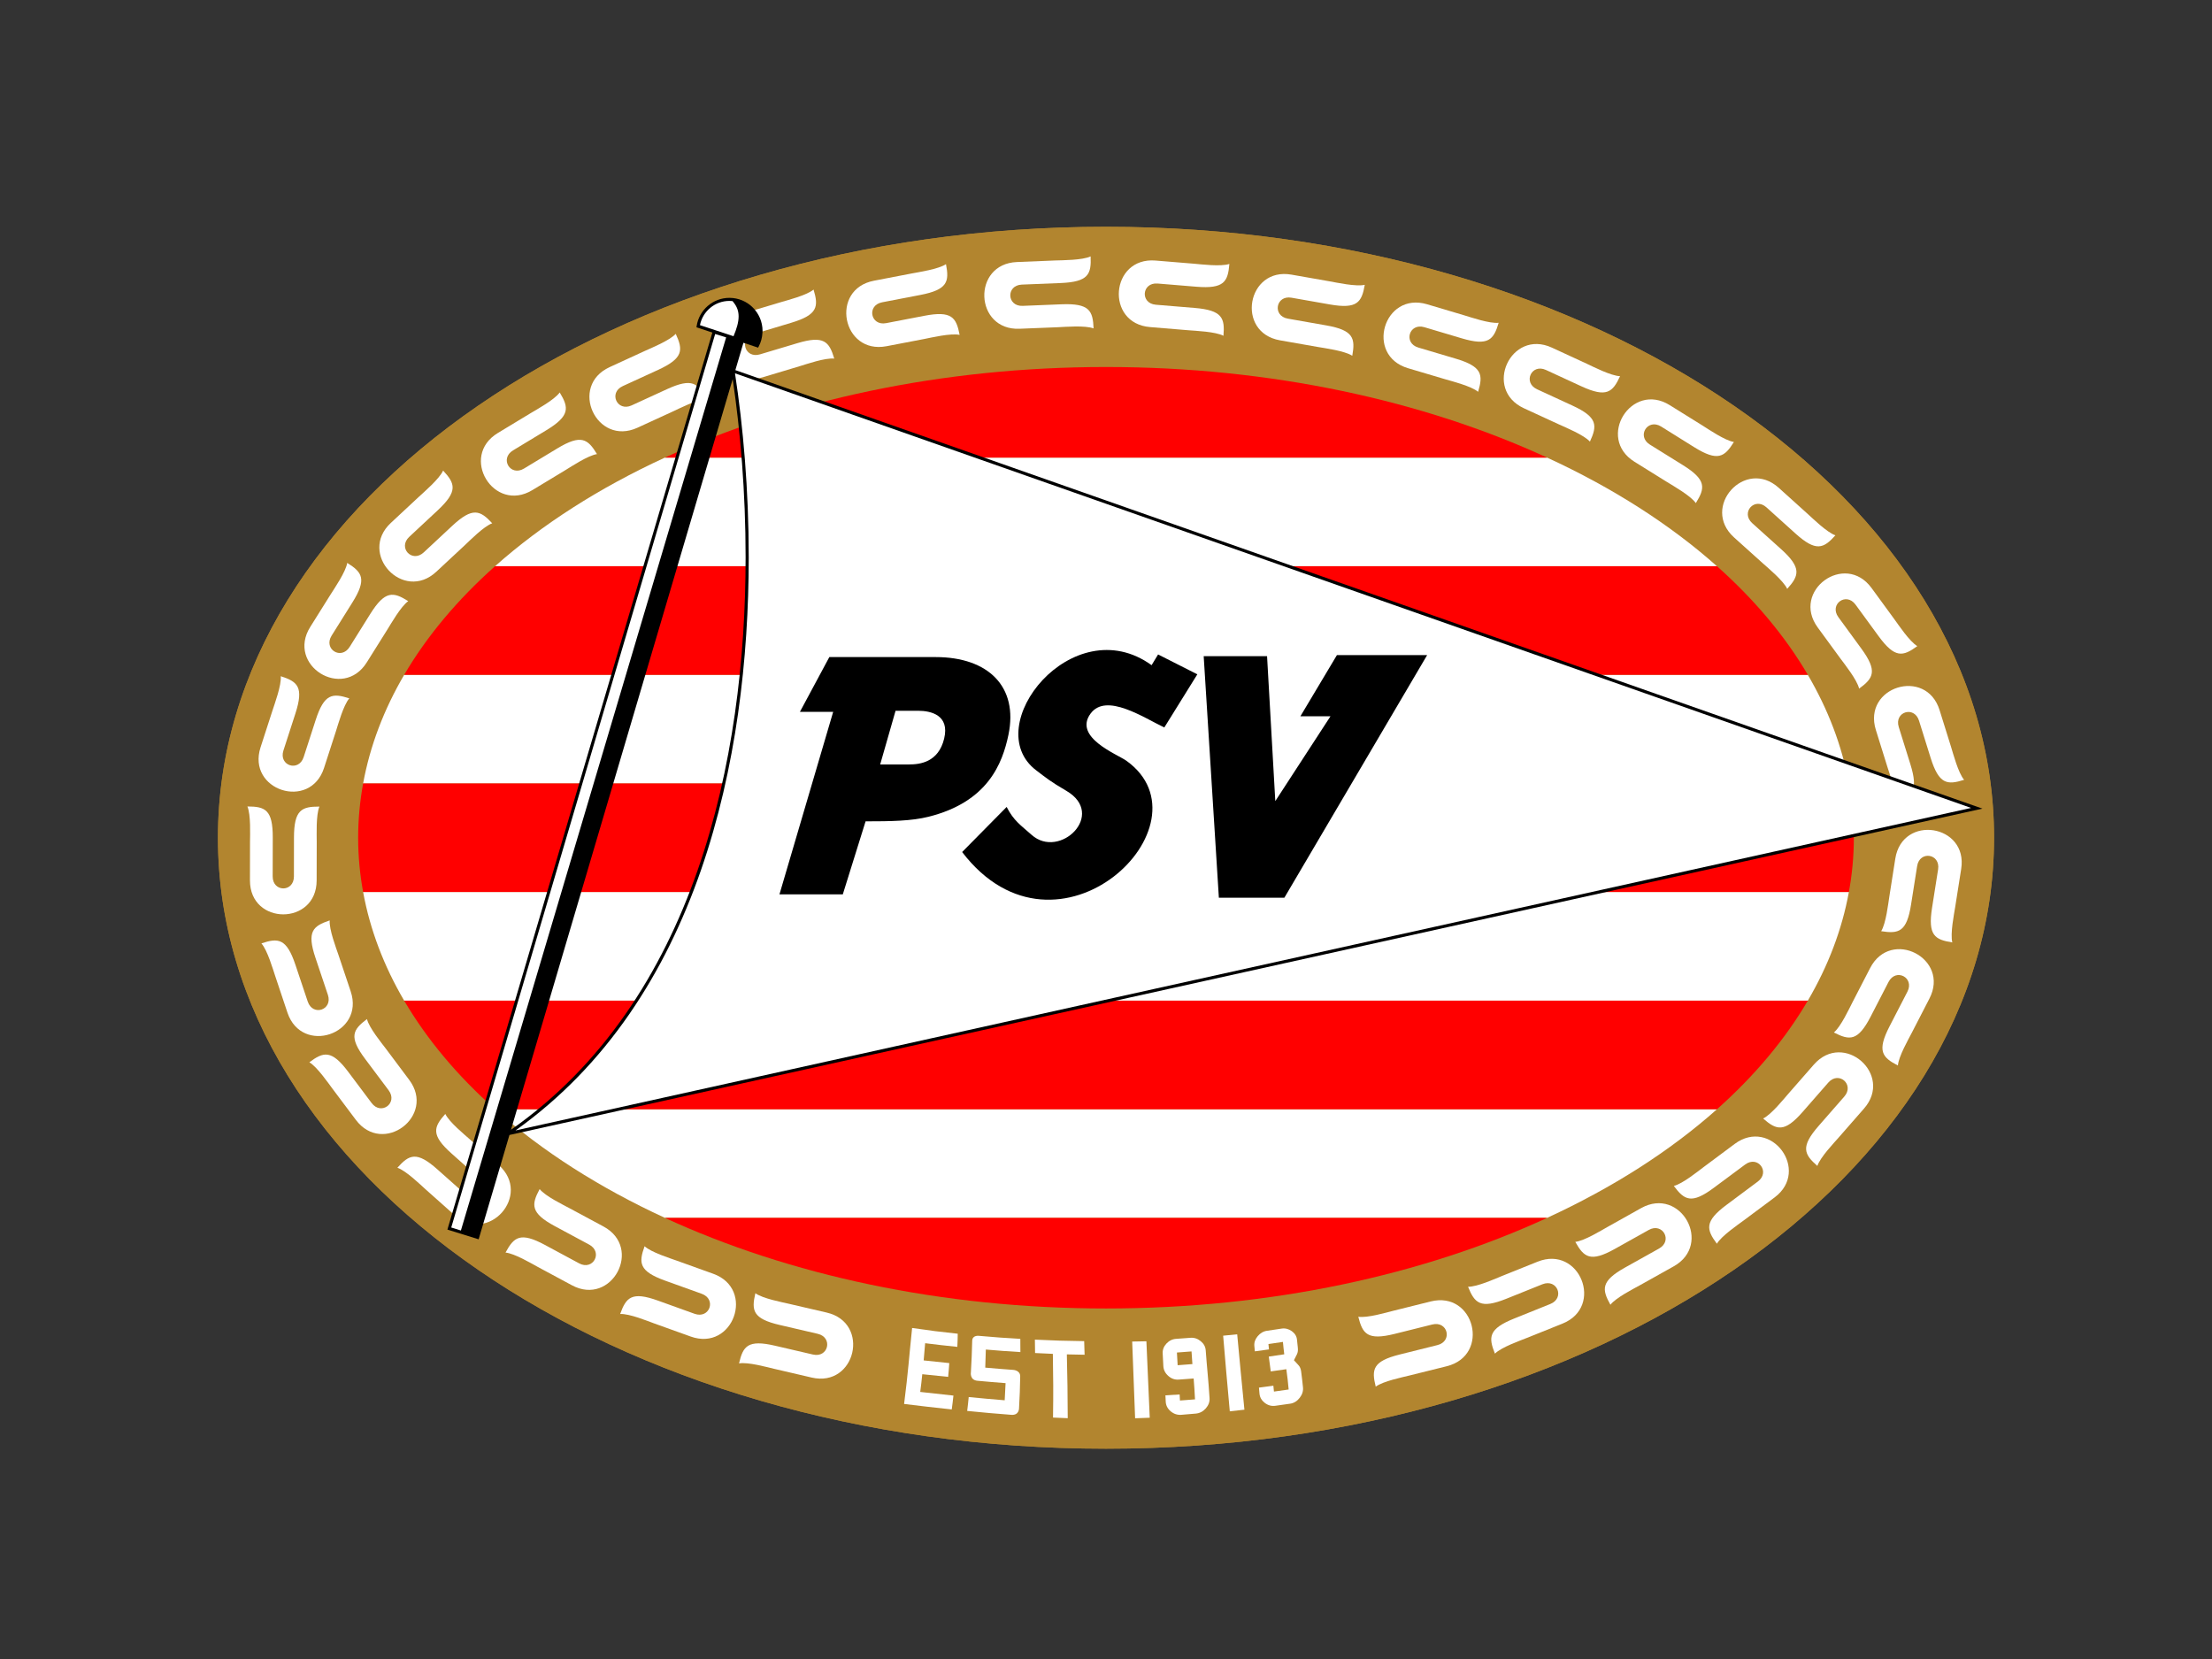 <?xml version="1.0" encoding="utf-8"?>
<!-- Generator: Adobe Illustrator 26.0.3, SVG Export Plug-In . SVG Version: 6.00 Build 0)  -->
<svg version="1.1" id="Layer_1" xmlns="http://www.w3.org/2000/svg" xmlns:xlink="http://www.w3.org/1999/xlink" x="0px" y="0px"
	 viewBox="0 0 800 600" style="enable-background:new 0 0 800 600;" xml:space="preserve">
<rect x="0" y="0" width="800" height="600" fill="#333333" stroke="none"/>
<style type="text/css">
	.st0{fill:#B2852F;}
	.st1{fill:#FFFFFF;}
	.st2{fill:#FF0000;}
</style>
<path class="st0" d="M78.82,302.98c0-122.03,143.8-220.96,321.18-220.96c177.38,0,321.18,98.93,321.18,220.96
	c0,122.03-143.8,220.96-321.18,220.96C222.62,523.94,78.82,425.01,78.82,302.98z"/>
<path class="st0" d="M78.82,302.98c0-122.03,143.8-220.96,321.18-220.96c177.38,0,321.18,98.93,321.18,220.96
	c0,122.03-143.8,220.96-321.18,220.96C222.62,523.94,78.82,425.01,78.82,302.98z"/>
<path class="st1" d="M368.75,118.9c7.84-0.31,11.35-0.46,13.92-0.56c2.56-0.12,9.75-0.72,12.84,0.43c-0.26-6.4-1.49-9.12-11.58-8.72
	c-10.07,0.4-11.52,0.47-14.07,0.57c-5.75,0.24-6.07-7.45-0.31-7.69c2.56-0.11,4-0.16,14.08-0.57c10.07-0.41,11.08-3.23,10.81-9.63
	c-2.98,1.39-10.19,1.38-12.75,1.47c-2.56,0.11-6.07,0.25-13.92,0.57C351.42,95.45,352.4,119.57,368.75,118.9"/>
<path class="st1" d="M320.63,125.21c7.7-1.48,11.16-2.15,13.67-2.62c2.52-0.49,9.53-2.16,12.76-1.48c-1.21-6.29-2.84-8.81-12.75-6.9
	c-9.9,1.91-11.31,2.18-13.83,2.66c-5.65,1.09-7.11-6.45-1.45-7.54c2.52-0.48,3.93-0.75,13.83-2.66c9.91-1.91,10.48-4.85,9.27-11.14
	c-2.74,1.84-9.87,2.88-12.39,3.37c-2.51,0.48-5.97,1.15-13.68,2.63C300.01,104.61,304.57,128.3,320.63,125.21"/>
<path class="st1" d="M415.92,118.29c7.81,0.64,11.32,0.93,13.88,1.15c2.55,0.21,9.76,0.48,12.68,2c0.53-6.37-0.36-9.24-10.42-10.07
	c-10.05-0.83-11.49-0.95-14.04-1.16c-5.73-0.48-5.11-8.13,0.64-7.67c2.55,0.21,3.98,0.33,14.03,1.16
	c10.06,0.83,11.4-1.85,11.93-8.24c-3.14,1.03-10.29,0.12-12.85-0.09c-2.55-0.2-6.06-0.49-13.87-1.14
	C401.59,92.9,399.61,116.95,415.92,118.29"/>
<path class="st1" d="M462.91,123.08c7.72,1.36,11.2,1.97,13.73,2.41c2.51,0.44,9.66,1.38,12.43,3.18c1.12-6.31,0.5-9.25-9.44-10.99
	c-9.93-1.75-11.35-2-13.88-2.44c-5.67-1-4.34-8.57,1.34-7.57c2.53,0.44,3.95,0.69,13.87,2.44c9.93,1.74,11.52-0.8,12.63-7.1
	c-3.21,0.73-10.25-0.83-12.77-1.27c-2.53-0.45-6-1.06-13.72-2.41C450.98,96.48,446.8,120.24,462.91,123.08"/>
<path class="st1" d="M192.54,177.25c6.71-4.05,9.72-5.88,11.91-7.2c2.2-1.33,8.19-5.33,11.46-5.82c-3.32-5.48-5.72-7.27-14.34-2.06
	c-8.63,5.22-9.86,5.96-12.06,7.29c-4.93,2.98-8.9-3.59-3.97-6.57c2.2-1.33,3.43-2.08,12.05-7.29c8.63-5.23,8.16-8.18,4.84-13.66
	c-1.93,2.67-8.27,6.13-10.46,7.45c-2.19,1.33-5.21,3.15-11.92,7.21C166.05,165.07,178.54,185.72,192.54,177.25"/>
<path class="st1" d="M157.8,206.77c5.75-5.35,8.32-7.76,10.2-9.49c1.88-1.75,6.92-6.9,10.02-8.03c-4.36-4.7-7.08-5.96-14.46,0.92
	c-7.37,6.87-8.43,7.86-10.31,9.61c-4.22,3.92-9.46-1.69-5.24-5.62c1.88-1.75,2.93-2.74,10.31-9.61c7.37-6.88,6.3-9.68,1.94-14.36
	c-1.35,3.01-6.84,7.68-8.71,9.43c-1.88,1.75-4.46,4.15-10.2,9.5C129.39,200.26,145.84,217.93,157.8,206.77"/>
<path class="st1" d="M132.65,239.56c4.17-6.65,6.04-9.63,7.4-11.8c1.36-2.17,4.91-8.44,7.6-10.35c-5.42-3.41-8.38-3.92-13.73,4.62
	c-5.35,8.55-6.11,9.76-7.47,11.94c-3.06,4.88-9.57,0.8-6.52-4.08c1.36-2.17,2.13-3.4,7.48-11.94c5.36-8.55,3.6-10.97-1.83-14.37
	c-0.53,3.25-4.62,9.19-5.98,11.36c-1.37,2.17-3.23,5.15-7.4,11.81C103.51,240.61,123.97,253.42,132.65,239.56"/>
<path class="st1" d="M117.2,277.72c2.41-7.47,3.5-10.82,4.29-13.25c0.79-2.44,2.69-9.4,4.84-11.9c-6.09-1.97-9.08-1.75-12.17,7.85
	c-3.1,9.59-3.55,10.96-4.34,13.4c-1.78,5.47-9.09,3.11-7.32-2.37c0.79-2.44,1.24-3.81,4.34-13.41c3.1-9.59,0.8-11.52-5.3-13.48
	c0.29,3.29-2.24,10.04-3.02,12.49c-0.79,2.43-1.88,5.78-4.29,13.24C89.2,285.85,112.17,293.28,117.2,277.72"/>
<path class="st1" d="M114.52,318.44c0.02-7.85,0.02-11.37,0.03-13.92c0-2.57-0.31-9.77,0.97-12.81c-6.4-0.01-9.18,1.11-9.2,11.2
	c-0.01,10.08-0.01,11.52-0.02,14.08c-0.01,5.76-7.69,5.75-7.68-0.01c0.01-2.56,0.01-4,0.03-14.09c0.02-10.09-2.77-11.21-9.17-11.22
	c1.28,3.05,0.95,10.24,0.94,12.82c0,2.55-0.01,6.08-0.02,13.92C90.37,334.76,114.49,334.8,114.52,318.44"/>
<path class="st1" d="M126.83,358.54c-2.49-7.43-3.62-10.77-4.43-13.21c-0.81-2.42-3.41-9.16-3.16-12.45
	c-6.07,2.05-8.36,3.99-5.14,13.55c3.22,9.57,3.67,10.93,4.48,13.35c1.84,5.47-5.44,7.91-7.28,2.46c-0.81-2.44-1.27-3.8-4.47-13.35
	c-3.22-9.57-6.21-9.75-12.29-7.7c2.19,2.47,4.18,9.41,5,11.83c0.81,2.42,1.93,5.76,4.42,13.21
	C109.16,381.72,132.04,374.05,126.83,358.54"/>
<path class="st1" d="M147.98,390.53c-4.7-6.28-6.81-9.09-8.35-11.16c-1.54-2.04-6.12-7.61-6.91-10.81
	c-5.13,3.85-6.68,6.41-0.62,14.47c6.04,8.07,6.91,9.22,8.45,11.28c3.46,4.61-2.7,9.22-6.15,4.61c-1.53-2.05-2.39-3.2-8.45-11.27
	c-6.04-8.06-8.94-7.29-14.07-3.46c2.84,1.67,6.91,7.63,8.45,9.67c1.55,2.05,3.66,4.87,8.36,11.14
	C138.49,418.09,157.79,403.61,147.98,390.53"/>
<path class="st1" d="M180.38,421.36c-5.86-5.21-8.49-7.56-10.41-9.26c-1.91-1.7-7.5-6.26-8.92-9.23c-4.26,4.78-5.27,7.61,2.26,14.31
	c7.54,6.71,8.61,7.67,10.52,9.37c4.31,3.83-0.8,9.57-5.1,5.74c-1.92-1.7-3-2.65-10.53-9.36c-7.53-6.71-10.22-5.37-14.48-0.6
	c3.12,1.06,8.29,6.09,10.2,7.81c1.92,1.7,4.54,4.04,10.4,9.26C176.54,450.27,192.59,432.23,180.38,421.36"/>
<path class="st1" d="M218.25,443.57c-6.91-3.71-10-5.38-12.26-6.59c-2.25-1.22-8.75-4.35-10.82-6.93
	c-3.03,5.65-3.37,8.63,5.51,13.41c8.89,4.78,10.15,5.46,12.41,6.67c5.07,2.74,1.43,9.51-3.64,6.78c-2.25-1.22-3.52-1.9-12.4-6.68
	c-8.89-4.77-11.18-2.86-14.22,2.78c3.28,0.31,9.48,4,11.74,5.23c2.25,1.21,5.35,2.88,12.26,6.59
	C221.22,472.58,232.66,451.31,218.25,443.57"/>
<path class="st1" d="M257.94,460.67c-7.38-2.66-10.7-3.85-13.11-4.71c-2.4-0.88-9.29-3.01-11.71-5.24
	c-2.17,6.02-2.06,9.02,7.43,12.44c9.49,3.41,10.85,3.9,13.25,4.76c5.43,1.96,2.82,9.18-2.6,7.23c-2.41-0.87-3.77-1.35-13.25-4.77
	c-9.49-3.41-11.49-1.18-13.66,4.84c3.29-0.17,9.96,2.56,12.37,3.44c2.42,0.86,5.72,2.06,13.12,4.71
	C265.16,488.91,273.34,466.21,257.94,460.67"/>
<path class="st1" d="M299,474.71c-7.63-1.77-11.07-2.57-13.56-3.15c-2.51-0.59-9.59-1.91-12.25-3.85
	c-1.46,6.24-0.99,9.21,8.83,11.49c9.82,2.29,11.22,2.62,13.72,3.19c5.61,1.3,3.87,8.8-1.75,7.49c-2.49-0.58-3.9-0.91-13.72-3.19
	c-9.82-2.29-11.54,0.16-12.99,6.4c3.25-0.56,10.2,1.38,12.69,1.96c2.49,0.59,5.92,1.38,13.57,3.16
	C309.47,501.92,314.93,478.42,299,474.71"/>
<path class="st1" d="M517.42,470.69c-7.61,1.89-11.03,2.75-13.51,3.37c-2.49,0.62-9.4,2.67-12.66,2.16
	c1.55,6.21,3.31,8.63,13.1,6.21c9.78-2.44,11.18-2.8,13.66-3.41c5.59-1.39,7.45,6.06,1.86,7.45c-2.48,0.62-3.88,0.98-13.67,3.41
	c-9.78,2.44-10.2,5.41-8.65,11.62c2.65-1.98,9.71-3.41,12.2-4.03c2.48-0.61,5.9-1.47,13.51-3.36
	C539.13,490.14,533.3,466.73,517.42,470.69"/>
<path class="st1" d="M556.11,456.3c-7.28,2.92-10.54,4.23-12.93,5.19c-2.37,0.97-8.95,3.94-12.24,3.88
	c2.39,5.95,4.46,8.11,13.83,4.35c9.35-3.76,10.69-4.3,13.07-5.25c5.35-2.14,8.21,4.98,2.86,7.13c-2.38,0.97-3.7,1.5-13.06,5.26
	c-9.36,3.75-9.36,6.75-6.98,12.7c2.34-2.33,9.15-4.72,11.52-5.67c2.38-0.95,5.64-2.27,12.92-5.19
	C580.28,472.6,571.29,450.22,556.11,456.3"/>
<path class="st1" d="M593.54,436.93c-6.84,3.83-9.91,5.54-12.16,6.81c-2.23,1.24-8.37,5.04-11.65,5.4c3.13,5.6,5.46,7.47,14.27,2.56
	c8.8-4.92,10.06-5.62,12.29-6.87c5.02-2.81,8.77,3.89,3.75,6.71c-2.24,1.24-3.5,1.95-12.3,6.87c-8.81,4.92-8.44,7.89-5.31,13.47
	c2.03-2.6,8.48-5.84,10.71-7.08c2.23-1.25,5.31-2.97,12.16-6.8C619.6,450.02,607.83,428.95,593.54,436.93"/>
<path class="st1" d="M627.37,413.72c-6.29,4.69-9.11,6.79-11.17,8.32c-2.05,1.52-7.63,6.08-10.84,6.87
	c3.82,5.13,6.38,6.7,14.47,0.67c8.09-6.02,9.25-6.88,11.31-8.4c4.62-3.46,9.21,2.71,4.59,6.15c-2.06,1.53-3.21,2.39-11.3,8.42
	c-8.09,6.02-7.31,8.92-3.5,14.06c1.68-2.84,7.64-6.89,9.7-8.42c2.06-1.53,4.88-3.63,11.17-8.32
	C654.9,423.3,640.48,403.95,627.37,413.72"/>
<path class="st1" d="M676.37,350.09c-3.6,6.97-5.21,10.1-6.39,12.38c-1.18,2.28-4.2,8.83-6.73,10.94c5.69,2.93,8.68,3.21,13.3-5.75
	c4.63-8.96,5.28-10.24,6.46-12.52c2.65-5.13,9.47-1.6,6.83,3.52c-1.18,2.28-1.84,3.56-6.46,12.52c-4.62,8.97-2.66,11.24,3.02,14.17
	c0.26-3.29,3.85-9.55,5.02-11.82c1.18-2.27,2.78-5.4,6.38-12.38C705.32,346.63,683.87,335.57,676.37,350.09"/>
<path class="st1" d="M685.46,310.53c-1.21,7.75-1.77,11.22-2.16,13.75c-0.4,2.53-1.21,9.7-2.95,12.5c6.33,0.99,9.25,0.33,10.81-9.64
	c1.57-9.96,1.8-11.39,2.2-13.91c0.89-5.69,8.49-4.51,7.58,1.2c-0.4,2.52-0.62,3.95-2.19,13.91c-1.56,9.97,1,11.5,7.33,12.5
	c-0.8-3.2,0.64-10.26,1.04-12.8c0.4-2.54,0.95-6.01,2.17-13.76C711.85,298.13,688.01,294.38,685.46,310.53"/>
<path class="st1" d="M678.43,264c2.35,7.49,3.39,10.85,4.15,13.29c0.76,2.46,3.22,9.23,2.9,12.52c6.12-1.91,8.43-3.8,5.43-13.43
	c-3.01-9.63-3.44-10.99-4.2-13.45c-1.72-5.5,5.61-7.79,7.33-2.28c0.76,2.44,1.2,3.82,4.2,13.44c3.01,9.62,6,9.86,12.11,7.95
	c-2.13-2.51-3.97-9.49-4.73-11.94c-0.76-2.44-1.81-5.8-4.15-13.29C696.59,241.2,673.55,248.39,678.43,264"/>
<path class="st1" d="M657.38,226.9c4.63,6.32,6.71,9.17,8.22,11.24c1.52,2.06,6.02,7.7,6.78,10.91c5.17-3.78,6.75-6.32,0.8-14.47
	c-5.95-8.15-6.79-9.31-8.31-11.38c-3.39-4.66,2.81-9.18,6.21-4.53c1.51,2.06,2.37,3.23,8.31,11.37c5.95,8.15,8.84,7.41,14.03,3.64
	c-2.83-1.7-6.82-7.71-8.33-9.77c-1.51-2.07-3.59-4.91-8.22-11.25C667.22,199.45,647.74,213.68,657.38,226.9"/>
<path class="st1" d="M627.14,194.36c5.84,5.24,8.44,7.6,10.36,9.32c1.9,1.71,7.46,6.3,8.87,9.29c4.29-4.76,5.31-7.58-2.18-14.34
	c-7.49-6.75-8.56-7.71-10.47-9.42c-4.28-3.87,0.87-9.57,5.14-5.72c1.9,1.72,2.97,2.69,10.47,9.44c7.49,6.75,10.18,5.44,14.47,0.68
	c-3.11-1.09-8.25-6.15-10.15-7.86c-1.9-1.72-4.52-4.08-10.35-9.33C631.15,165.47,615,183.41,627.14,194.36"/>
<path class="st1" d="M591.13,167c6.66,4.15,9.66,6.01,11.83,7.36c2.17,1.35,8.45,4.89,10.36,7.59c3.38-5.44,3.91-8.39-4.66-13.72
	c-8.56-5.32-9.78-6.09-11.96-7.44c-4.89-3.04-0.82-9.57,4.07-6.53c2.17,1.36,3.4,2.13,11.95,7.46c8.57,5.33,10.98,3.56,14.37-1.87
	c-3.25-0.52-9.2-4.6-11.37-5.96c-2.19-1.34-5.17-3.21-11.83-7.36C590.01,137.88,577.25,158.36,591.13,167"/>
<path class="st1" d="M551.14,147.65c7.13,3.28,10.32,4.75,12.65,5.83c2.32,1.06,9,3.79,11.23,6.23c2.68-5.82,2.83-8.81-6.33-13.03
	c-9.16-4.22-10.47-4.83-12.8-5.9c-5.23-2.42-2.01-9.39,3.22-6.98c2.33,1.07,3.64,1.67,12.79,5.9c9.15,4.22,11.34,2.16,14.02-3.65
	c-3.29-0.11-9.7-3.41-12.02-4.49c-2.34-1.07-5.53-2.54-12.65-5.84C546.39,118.88,536.29,140.79,551.14,147.65"/>
<path class="st1" d="M509.24,133.17c7.51,2.23,10.89,3.24,13.34,3.96c2.46,0.74,9.45,2.47,12,4.57c1.83-6.14,1.55-9.13-8.12-11.99
	c-9.66-2.87-11.05-3.28-13.5-4.01c-5.53-1.64-3.34-9.01,2.19-7.36c2.45,0.73,3.83,1.14,13.51,4.02c9.66,2.87,11.53,0.52,13.35-5.62
	c-3.28,0.36-10.09-2-12.55-2.73c-2.46-0.72-5.83-1.72-13.35-3.97C500.43,105.38,493.56,128.51,509.24,133.17"/>
<path class="st1" d="M655.99,385.04c-5.16,5.91-7.49,8.56-9.17,10.48c-1.69,1.93-6.19,7.56-9.16,9c4.82,4.21,7.65,5.21,14.29-2.38
	c6.64-7.59,7.59-8.67,9.28-10.61c3.79-4.33,9.58,0.72,5.78,5.06c-1.68,1.93-2.64,3.02-9.27,10.6c-6.64,7.59-5.28,10.27-0.47,14.48
	c1.04-3.13,6.03-8.34,7.71-10.27c1.68-1.92,4.01-4.58,9.17-10.48C684.92,388.61,666.76,372.72,655.99,385.04"/>
<path class="st1" d="M275.83,136.46c7.52-2.26,10.89-3.26,13.35-4.01c2.45-0.74,9.26-3.11,12.54-2.76
	c-1.83-6.13-3.7-8.47-13.37-5.57c-9.67,2.88-11.04,3.31-13.5,4.04c-5.52,1.65-7.73-5.71-2.21-7.36c2.46-0.73,3.84-1.15,13.5-4.06
	c9.66-2.89,9.94-5.88,8.1-12.01c-2.56,2.11-9.54,3.86-11.99,4.6c-2.46,0.74-5.83,1.74-13.35,4
	C253.23,118.04,260.16,141.15,275.83,136.46"/>
<path class="st1" d="M230.55,154.69c7.13-3.27,10.33-4.74,12.66-5.81c2.32-1.07,8.74-4.38,12.04-4.47
	c-2.67-5.82-4.85-7.87-14.01-3.67c-9.17,4.21-10.48,4.8-12.81,5.88c-5.23,2.39-8.44-4.59-3.2-6.98c2.33-1.07,3.64-1.67,12.81-5.88
	c9.17-4.21,9.03-7.21,6.35-13.02c-2.23,2.43-8.9,5.14-11.24,6.21c-2.33,1.08-5.53,2.55-12.66,5.82
	C205.61,139.57,215.68,161.51,230.55,154.69"/>
<path class="st1" d="M240.46,440.45h319.09c23.69-10.91,44.46-24.18,61.42-39.28H179.04C196,416.27,216.77,429.54,240.46,440.45z"/>
<path class="st1" d="M131.33,283.34h537.34c-2.49-13.65-7.54-26.81-14.85-39.28H146.18C138.87,256.53,133.83,269.69,131.33,283.34z"
	/>
<path class="st1" d="M146.17,361.89h507.66c7.31-12.47,12.35-25.63,14.84-39.28H131.33C133.82,336.26,138.86,349.42,146.17,361.89z"
	/>
<path class="st1" d="M240.46,165.5c-23.69,10.91-44.46,24.18-61.42,39.28h441.92c-16.96-15.09-37.73-28.37-61.42-39.28H240.46z"/>
<path class="st2" d="M400,132.73c-59.67,0-114.81,12.17-159.54,32.77h319.07C514.81,144.9,459.67,132.73,400,132.73z"/>
<path class="st2" d="M146.18,244.06h507.65c-8.24-14.06-19.34-27.25-32.86-39.28H179.04C165.52,216.81,154.42,230,146.18,244.06z"/>
<path class="st2" d="M129.53,302.98c0,6.64,0.62,13.19,1.8,19.63h537.34c1.18-6.44,1.8-12.99,1.8-19.63c0-6.65-0.63-13.2-1.8-19.64
	H131.33C130.16,289.78,129.53,296.34,129.53,302.98z"/>
<path class="st2" d="M179.04,401.17h441.93c13.52-12.03,24.63-25.22,32.86-39.28H146.17C154.41,375.95,165.51,389.14,179.04,401.17z
	"/>
<path class="st2" d="M400,473.23c59.67,0,114.82-12.17,159.55-32.77H240.46C285.19,461.05,340.33,473.23,400,473.23z"/>
<path d="M265.95,133.86l2.92-9.89l5.31,1.76l0.22-0.42c0.8-1.5,1.26-3.21,1.35-5c0.02-0.21,0.04-0.41,0.04-0.6
	c-0.01-6.64-5.36-11.98-11.98-11.99c-6.01,0-10.98,4.42-11.85,10.18l-0.07,0.47l5.75,1.9l-95.83,324.43l0.53,0.16l10.77,3.35
	l11.14-37.73l532.72-118.03L265.95,133.86z M184.8,408.6l80.19-271.5c2.77,18.74,4.67,40.84,4.67,64.44
	C269.67,274.59,251.44,361.92,184.8,408.6z"/>
<path class="st1" d="M186.44,408.84c66.31-47.22,84.35-134.46,84.35-207.3c0-24.48-2.03-47.34-4.97-66.53l447.05,157.19
	L186.44,408.84z"/>
<path d="M421.09,263.1l11.94-19.22l-14.19-7.19l-2.35,3.88c-28.49-20.58-62.69,22.18-41.7,38.06c3.59,2.72,5.09,4.01,10.87,7.38
	c14.62,8.55-2.44,24.99-12.57,15.92c-3.9-3.49-6.45-5.04-9.02-10.09l-16.1,16.31c34.55,45.18,91.34-10.11,59.41-33.01
	c-3.24-2.33-19.34-8.46-12.94-17.09C400.11,250.41,413.69,259.6,421.09,263.1"/>
<polyline points="435.33,237.31 440.82,324.67 464.51,324.67 516.15,236.92 483.52,236.92 470.3,259.06 481.18,259.06 
	461.23,289.73 458.25,237.31 435.33,237.31 "/>
<path d="M323.89,257.06l-5.56,19.41c5.83,0,6.6,0,10.49,0c3.88,0,10.57-0.78,12.64-9.32c2.07-8.54-4.76-10.09-9.41-10.09
	C327.37,257.06,323.89,257.06,323.89,257.06 M335.81,295.39c-6.17,1.54-13.6,1.66-22.76,1.66l-8.24,26.41h-22.91l19.43-66.01h-12.03
	l10.64-19.81c0,0,25.24,0,38.44,0c19.03,0,29.98,10.7,26.33,28.15C362.55,276.06,357.32,290.02,335.81,295.39z"/>
<path class="st1" d="M253.15,117.59c0.98-4.99,5.38-8.76,10.66-8.76c0.38,0,0.75,0.02,1.12,0.06l0.5,0.64
	c1.2,1.53,1.7,3.11,1.7,4.92c0,2.08-0.7,4.45-1.84,7.15L253.15,117.59z"/>
<polygon class="st1" points="163.2,443.94 258.65,120.79 262.62,122.02 166.69,445.03 "/>
<path class="st1" d="M434.25,485.05c-1.11-0.91-2.34-1.32-3.68-1.22c-2.07,0.17-3.12,0.24-5.19,0.38c-1.36,0.08-2.53,0.66-3.52,1.71
	c-0.97,1.05-1.43,2.23-1.36,3.54c0.1,1.83,0.14,2.74,0.24,4.62c0.08,1.36,0.66,2.54,1.79,3.54c1.1,0.99,2.35,1.42,3.75,1.33
	c2.16-0.15,3.25-0.22,5.42-0.4c0.25,3.07,0.32,4.52,0.49,7.55c-2.16,0.17-3.26,0.26-5.44,0.42c-0.05-0.89-0.07-1.32-0.12-2.2
	c-2.05,0.14-3.08,0.21-5.14,0.33c0.05,0.9,0.07,1.34,0.11,2.24c0.06,1.37,0.64,2.53,1.75,3.49c1.13,0.97,2.41,1.4,3.83,1.31
	c2.11-0.18,3.18-0.26,5.31-0.45c1.39-0.12,2.61-0.76,3.61-1.88c0.98-1.14,1.44-2.37,1.35-3.73c-0.43-6.82-0.91-10.65-1.39-17.3
	C435.95,487.03,435.36,485.94,434.25,485.05z M425.91,493.75c-0.11-1.88-0.17-2.78-0.26-4.59c2.11-0.15,3.17-0.23,5.28-0.4
	c0.11,1.81,0.17,2.7,0.32,4.58C429.12,493.51,428.05,493.6,425.91,493.75z"/>
<path class="st1" d="M442.37,483.07c0.91,10.87,1.34,15.73,2.4,27.35c2.12-0.23,3.18-0.35,5.29-0.59
	c-1.14-11.66-1.62-16.44-2.61-27.26C445.42,482.78,444.39,482.87,442.37,483.07z"/>
<path class="st1" d="M326.98,507.76c6.74,0.82,10.22,1.23,17.23,1.98c0.3-2.14,0.4-3.1,0.61-5.01c-4.84-0.51-7.25-0.78-12.01-1.32
	c0.34-2.54,0.47-3.72,0.75-6.41c3.74,0.39,5.6,0.58,9.35,0.96c0.2-2,0.27-3.05,0.41-4.98c-3.71-0.38-5.57-0.58-9.26-0.97
	c0.22-2.5,0.35-3.74,0.53-6.22c4.65,0.57,6.97,0.85,11.64,1.32c0.09-1.9,0.13-2.83,0.15-4.75c-6.61-0.7-9.92-1.12-16.5-2.08
	C328.72,491.35,328.49,495.85,326.98,507.76z"/>
<path class="st1" d="M471.24,501.74c-0.25-2.33-0.36-3.41-0.67-5.77c-0.13-0.92-0.43-1.66-0.9-2.17c-0.47-0.49-1.06-1.2-1.7-1.86
	c0.42-0.83,0.8-1.56,1.11-2.19c0.3-0.65,0.4-1.45,0.29-2.37c-0.13-1.19-0.19-1.76-0.3-2.89c-0.13-1.24-0.76-2.25-1.87-3.06
	c-1.13-0.79-2.36-1.13-3.71-0.92c-2.08,0.32-3.12,0.47-5.18,0.77c-1.36,0.17-2.51,0.86-3.44,1.96c-0.93,1.11-1.33,2.27-1.22,3.55
	c0.07,0.77,0.1,1.15,0.19,1.94c2.04-0.26,3.07-0.41,5.1-0.7c-0.08-0.78-0.11-1.17-0.19-1.94c2.08-0.31,3.14-0.46,5.24-0.77
	c0.16,1.72,0.24,2.59,0.48,4.48c-2.23,0.34-3.36,0.5-5.6,0.83c0.25,2.02,0.45,3.36,0.72,5.36c2.26-0.31,3.38-0.46,5.63-0.8
	c0.44,3.04,0.55,4.4,0.84,7.34c-2.12,0.31-3.18,0.47-5.32,0.75c-0.08-0.84-0.13-1.28-0.21-2.12c-2.08,0.29-3.13,0.42-5.21,0.69
	c0.08,0.87,0.12,1.31,0.19,2.18c0.12,1.32,0.76,2.44,1.9,3.33c1.15,0.89,2.45,1.26,3.84,1.06c2.15-0.3,3.22-0.45,5.37-0.76
	c1.38-0.21,2.52-0.94,3.44-2.13C470.99,504.33,471.38,503.06,471.24,501.74z"/>
<path class="st1" d="M409.47,485.19c0.41,11.02,0.61,16.43,1.06,27.75c2.12-0.07,3.16-0.09,5.29-0.2
	c-0.51-11.35-0.75-16.68-1.21-27.65C412.54,485.15,411.53,485.17,409.47,485.19z"/>
<path class="st1" d="M354.14,483.13c0,0-2.49-0.4-2.53,1.81c-0.09,4.52-0.24,6.79-0.47,11.35c0,0-0.5,2.82,2.36,3.08
	c4.07,0.37,6.1,0.55,10.18,0.86c-0.13,2.54-0.18,3.72-0.32,6.2c-5.22-0.42-7.83-0.67-13.01-1.17c-0.2,1.92-0.28,2.89-0.55,5.02
	c6.35,0.63,9.55,0.92,15.97,1.41c2.88,0.21,2.78-2.43,2.78-2.43c0.23-4.63,0.37-6.95,0.42-11.48c0.02-2.22-2.51-2.34-2.51-2.34
	c-4.06-0.3-6.09-0.46-10.13-0.82c0.1-2.62,0.15-3.94,0.21-6.54c5,0.43,7.49,0.62,12.5,0.92c0.01-1.91,0.01-2.86-0.03-4.79
	C363.04,483.87,360.07,483.66,354.14,483.13z"/>
<path class="st1" d="M392.11,485.04c-7.15-0.09-10.71-0.21-17.83-0.54c0.04,1.95,0.05,2.89,0.07,4.84c2.56,0.13,3.86,0.2,6.43,0.3
	c0.14,9.09,0.2,13.49,0.06,23.04c2.12,0.09,3.2,0.15,5.32,0.23c-0.02-9.5-0.13-13.96-0.32-23.08c2.57,0.07,3.85,0.1,6.42,0.13
	C392.2,487.99,392.17,487,392.11,485.04z"/>
</svg>
